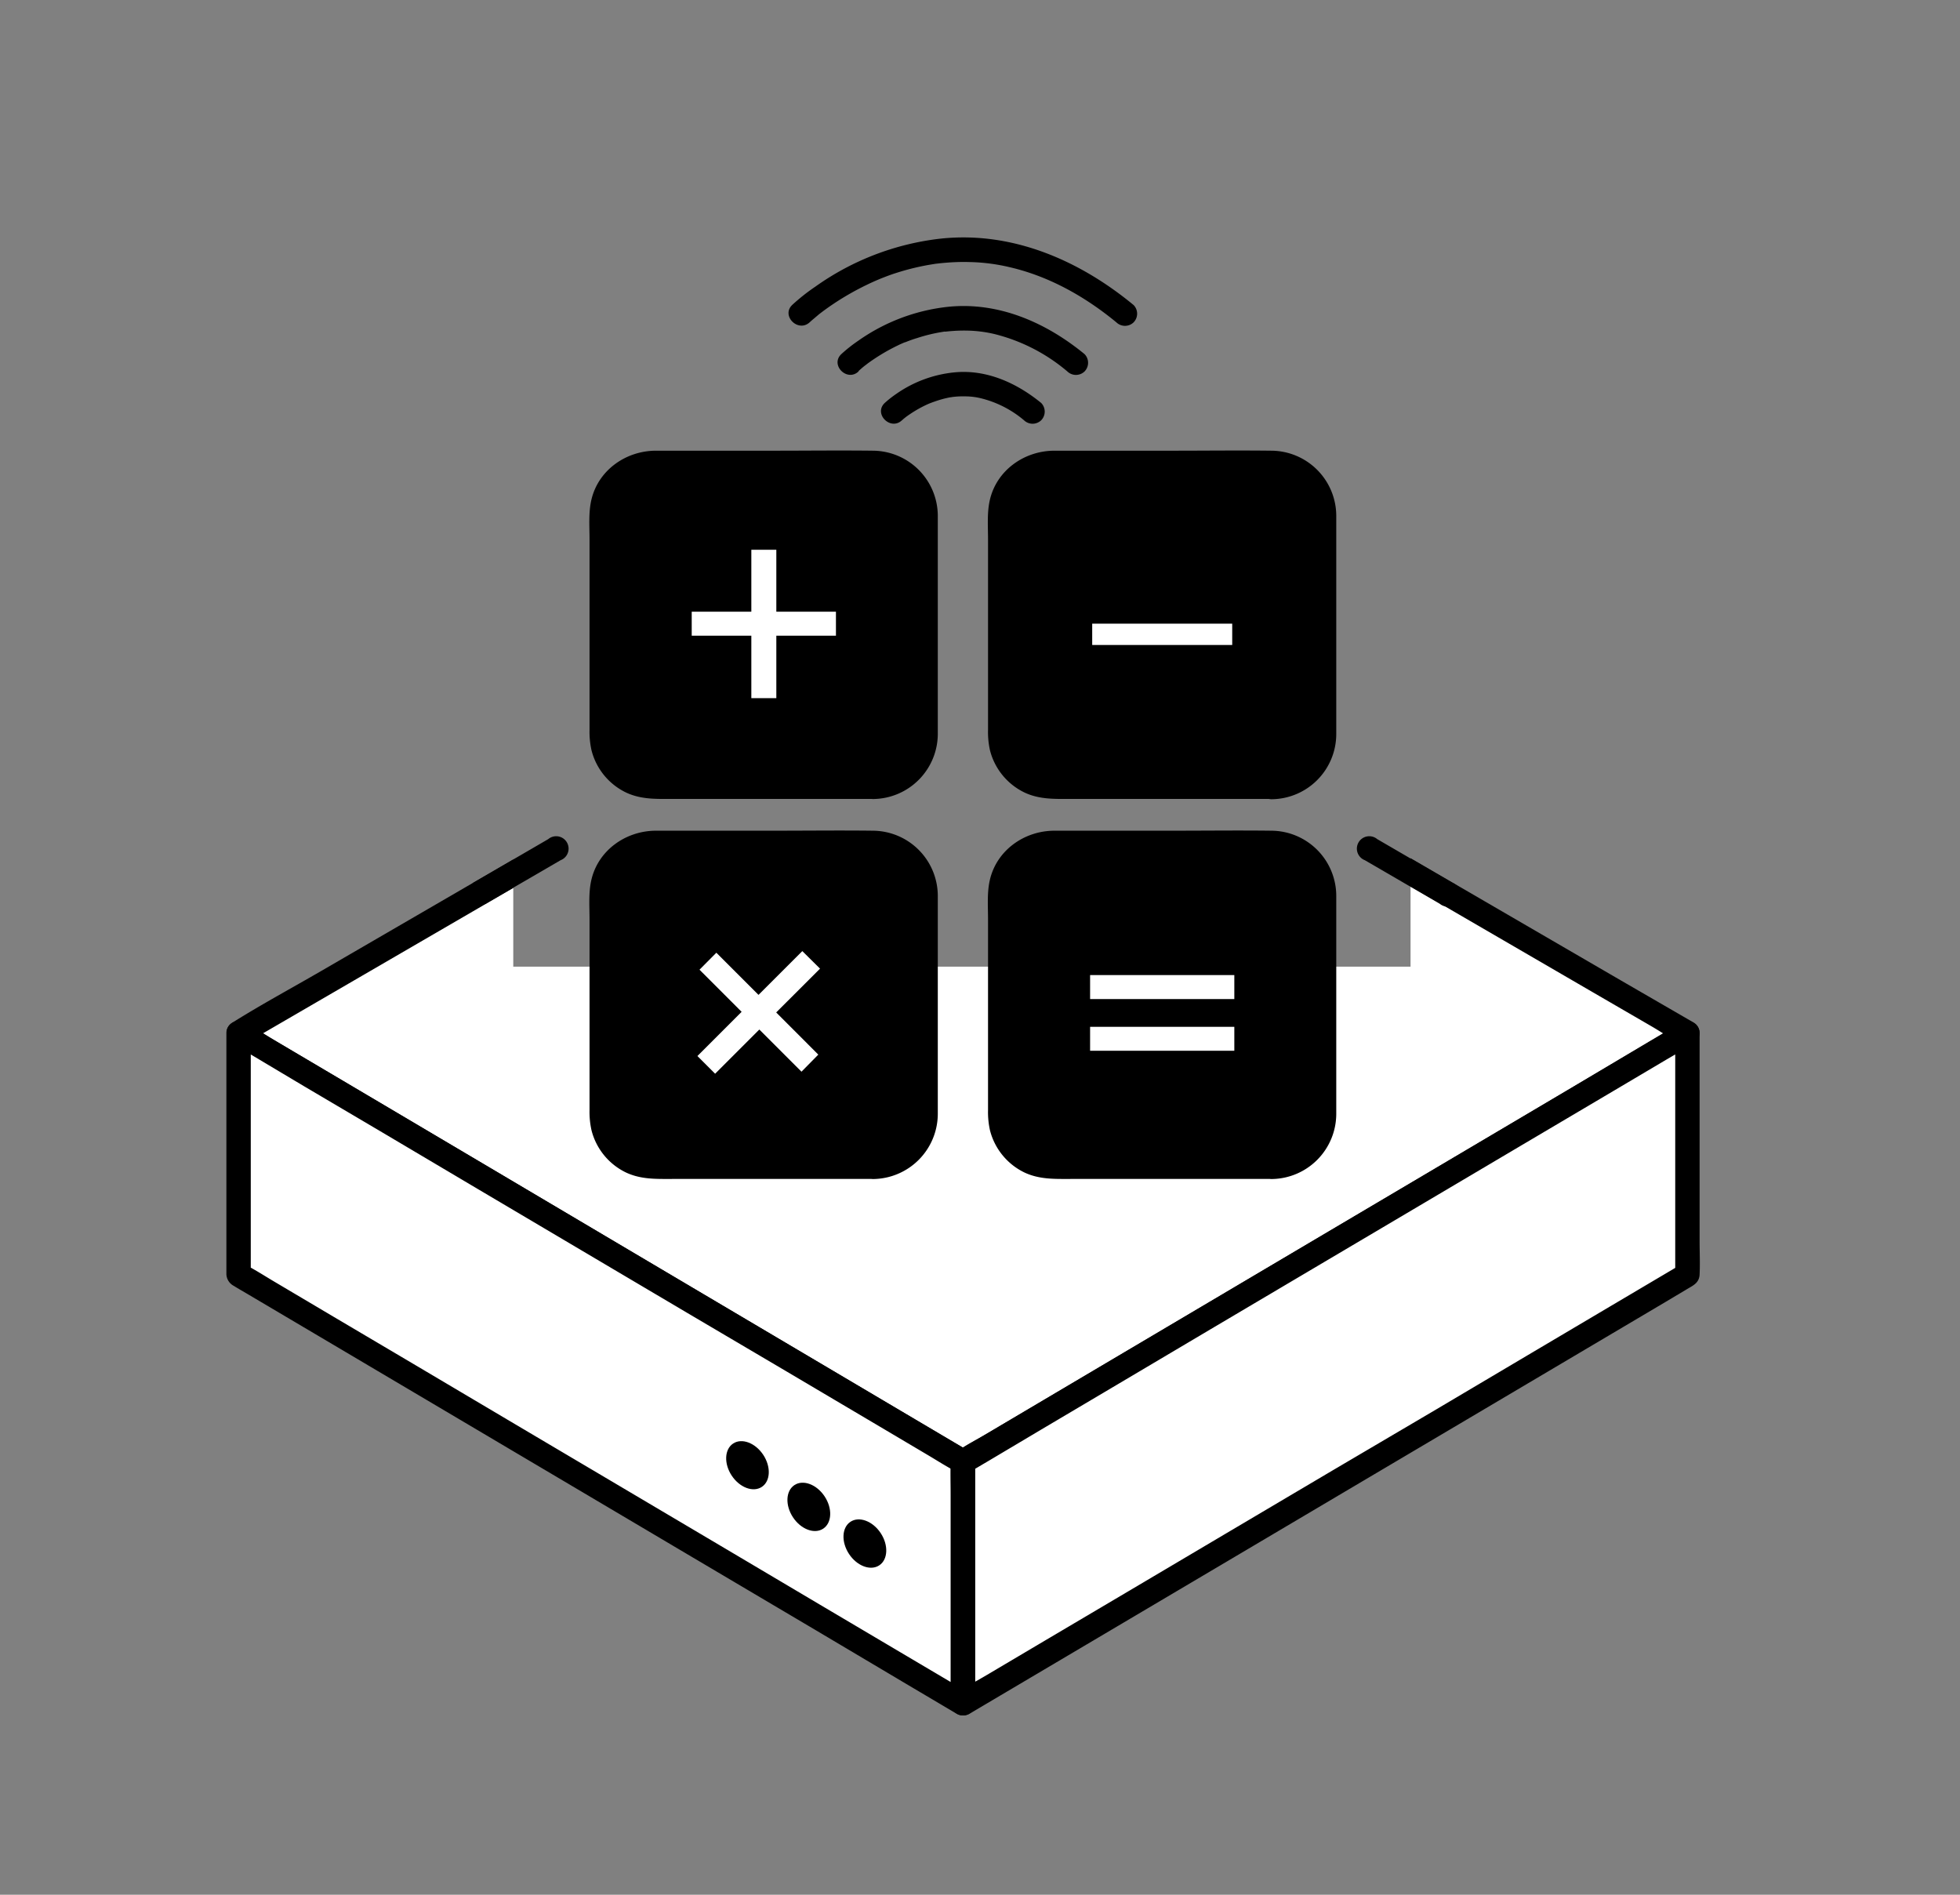 <svg xmlns="http://www.w3.org/2000/svg" xmlns:xlink="http://www.w3.org/1999/xlink" viewBox="0 0 474.43 458.62"><rect x="0" y="0" width="474.43" height="458.62" fill="#808080" stroke="none"/><defs><style>.cls-1{fill:none;}.cls-2{clip-path:url(#clip-path);}.cls-3,.cls-4{fill:#fff;}.cls-4{stroke:#fff;stroke-miterlimit:10;stroke-width:1.97px;}</style><clipPath id="clip-path"><polygon class="cls-1" points="124.24 171.23 124.24 233.97 341.43 233.97 341.43 173.47 439.8 210.58 439.8 384.06 184.89 514.71 12.08 315.82 37.74 171.23 124.24 171.23"/></clipPath></defs><g id="Layer_1" data-name="Layer 1"><g class="cls-2"><polygon class="cls-3" points="233.1 148.2 57.75 250.08 233.1 353.82 408.46 250.08 233.1 148.2"/><path d="M231.61,145.65l-17.54,10.19-41.81,24.29-50.68,29.45L77.79,235c-7.07,4.1-14.3,8-21.23,12.33l-.3.17a3,3,0,0,0,0,5.1L73.75,263l42,24.84,50.61,29.94,43.72,25.86c7.07,4.19,14.05,8.63,21.25,12.58l.3.17a2.94,2.94,0,0,0,3,0L252.08,346l42-24.84,50.6-29.94,43.73-25.87c7.07-4.18,14.3-8.17,21.25-12.57l.3-.18a3,3,0,0,0,0-5.1L392.4,237.34l-41.8-24.29L299.92,183.6l-43.8-25.44c-7.06-4.11-14-8.45-21.22-12.33l-.31-.18c-3.29-1.91-6.27,3.19-3,5.1l17.55,10.19L291,185.23l50.68,29.45,43.8,25.45,14.39,8.35c2.25,1.31,4.48,2.86,6.83,4,.11,0,.21.12.31.17v-5.1l-17.49,10.35-42,24.84-50.6,29.94-43.72,25.86-14.41,8.53c-2.26,1.33-4.71,2.53-6.85,4.05l-.3.17h3L217.1,340.93l-42-24.84-50.6-29.94L80.79,260.28l-14.41-8.52c-2.25-1.33-4.48-2.9-6.84-4l-.3-.18v5.1l17.54-10.19,41.81-24.29,50.68-29.45,43.8-25.44c7.06-4.1,14.29-8,21.22-12.33l.3-.18C237.88,148.84,234.91,143.73,231.61,145.65Z"/><polygon class="cls-3" points="57.75 250.08 57.75 308.54 233.1 412.27 233.1 353.82 57.75 250.08"/><path d="M54.8,250.08v56c0,.79,0,1.6,0,2.39a3.34,3.34,0,0,0,1.77,2.76c1.14.71,2.32,1.37,3.48,2.06l16.76,9.91,26.42,15.63,31.69,18.75,32.83,19.43,29.79,17.62L220.06,408l11.07,6.55.48.29a3,3,0,0,0,4.45-2.56v-56c0-.79,0-1.6,0-2.39a3.37,3.37,0,0,0-1.78-2.76c-1.14-.71-2.32-1.37-3.48-2.06L214,339.12l-26.41-15.63-31.69-18.75L123.1,285.31,93.32,267.69,70.79,254.37l-11.07-6.55-.48-.29c-3.28-1.94-6.25,3.17-3,5.1L61,255.41,73.73,263,92.54,274.1l23,13.63,25.24,14.93,25.48,15.07,23.75,14,20,11.83,14.44,8.55c2.28,1.34,4.51,2.8,6.84,4l.29.17-1.46-2.55v58.45l4.44-2.55L229.9,407l-12.78-7.56-18.81-11.13-23-13.63L150,359.7l-25.47-15.07L100.8,330.57l-20-11.82L66.37,310.2c-2.27-1.34-4.51-2.8-6.84-4l-.29-.18,1.46,2.56V250.08C60.7,246.28,54.8,246.28,54.8,250.08Z"/><polygon class="cls-3" points="408.46 250.08 408.46 308.54 233.1 412.27 233.1 353.82 408.46 250.08"/><path d="M405.5,250.08v58.46L407,306l-4.7,2.78-12.78,7.56-18.8,11.13-23,13.63L322.41,356l-25.48,15.07-23.75,14.06-20,11.82-14.44,8.55c-2.27,1.34-4.63,2.6-6.84,4l-.29.17,4.45,2.55V353.82l-1.47,2.55,4.7-2.77L252.07,346l18.8-11.13,23-13.63,25.24-14.93,25.48-15.07,23.76-14.06,20-11.82,14.44-8.55c2.28-1.35,4.59-2.65,6.84-4l.29-.18c3.27-1.93.3-7-3-5.1l-7.64,4.52L379.2,264l-28.4,16.8L318.32,300l-32.46,19.2-28,16.57-19.47,11.52-5.22,3.09c-1.45.85-2.91,1.49-3,3.51-.13,2.69,0,5.43,0,8.12v50.28a3,3,0,0,0,4.44,2.56l7.65-4.53,20.12-11.9,28.4-16.8,32.48-19.22,32.46-19.2,28-16.57,19.47-11.52L408.4,312c1.45-.86,2.91-1.49,3-3.51.13-2.69,0-5.43,0-8.12V250.08C411.41,246.28,405.5,246.28,405.5,250.08Z"/><ellipse cx="182.22" cy="355.87" rx="4.59" ry="6.32" transform="matrix(0.83, -0.55, 0.55, 0.83, -166.04, 159.5)"/><ellipse cx="195.78" cy="364.74" rx="4.59" ry="6.32" transform="translate(-168.69 168.45) rotate(-33.47)"/><ellipse cx="209.34" cy="373.62" rx="4.59" ry="6.32" transform="translate(-171.33 177.4) rotate(-33.47)"/></g><line class="cls-3" x1="116.09" y1="216.19" x2="134.21" y2="205.66"/><path d="M117.58,218.74l15.85-9.21,2.27-1.32a3,3,0,1,0-3-5.1l-15.84,9.21-2.27,1.32a3,3,0,0,0,3,5.1Z"/><line class="cls-3" x1="350" y1="216.19" x2="331.88" y2="205.66"/><path d="M351.49,213.64l-15.85-9.21-2.27-1.32a3,3,0,1,0-3,5.1l15.85,9.21,2.27,1.32a3,3,0,1,0,3-5.1Z"/><rect x="145.7" y="112.06" width="78.39" height="78.39" rx="12.64"/><path d="M211.44,187.5h-52a13.08,13.08,0,0,1-3.7-.35,9.71,9.71,0,0,1-6.76-6.77c-.63-2.28-.35-5.47-.35-8.13V126.63c0-.64,0-1.28,0-1.92a9.76,9.76,0,0,1,4.94-8.45,10.1,10.1,0,0,1,5.29-1.24h52.44a9.7,9.7,0,0,1,9.81,9.84v52.46a10,10,0,0,1-1.41,5.52,9.78,9.78,0,0,1-8.28,4.66c-3.8.05-3.81,5.95,0,5.9A15.81,15.81,0,0,0,227,177.67c0-3,0-6,0-9.07V133.81c0-3,0-6,0-9a15.81,15.81,0,0,0-15.6-15.72c-8.1-.1-16.21,0-24.31,0q-14.15,0-28.3,0c-7.31,0-14.09,4.76-15.69,12.1-.66,3-.4,6.3-.4,9.37v46.15a20.22,20.22,0,0,0,.48,4.9,15.58,15.58,0,0,0,8.41,10.24c3.64,1.69,7.32,1.53,11.19,1.53h48.62C215.24,193.4,215.25,187.5,211.44,187.5Z"/><rect x="242.12" y="112.06" width="78.39" height="78.39" rx="12.64"/><path d="M307.87,187.5h-52a13,13,0,0,1-3.69-.35,9.74,9.74,0,0,1-6.77-6.77c-.62-2.28-.34-5.47-.34-8.13V126.63c0-.64,0-1.28,0-1.92a9.74,9.74,0,0,1,4.94-8.45,10.1,10.1,0,0,1,5.29-1.24h52.43a9.74,9.74,0,0,1,7.09,3,9.84,9.84,0,0,1,2.73,6.89v52.46a10.12,10.12,0,0,1-1.41,5.52,9.8,9.8,0,0,1-8.28,4.66c-3.8.05-3.81,5.95,0,5.9a15.79,15.79,0,0,0,15.59-15.73c0-3,0-6,0-9.07V133.81c0-3,0-6,0-9a15.8,15.8,0,0,0-15.59-15.72c-8.1-.1-16.21,0-24.31,0q-14.15,0-28.31,0c-7.3,0-14.08,4.76-15.68,12.1-.66,3-.4,6.3-.4,9.37v46.15a20.22,20.22,0,0,0,.47,4.9,15.61,15.61,0,0,0,8.41,10.24c3.64,1.69,7.33,1.53,11.2,1.53h48.62C311.67,193.4,311.67,187.5,307.87,187.5Z"/><rect x="145.7" y="204.04" width="78.39" height="78.39" rx="12.64"/><path d="M211.44,279.47h-52a13.09,13.09,0,0,1-3.7-.34,9.71,9.71,0,0,1-6.76-6.77c-.63-2.28-.35-5.47-.35-8.13V218.61c0-.64,0-1.28,0-1.93a9.75,9.75,0,0,1,4.94-8.44,10.1,10.1,0,0,1,5.29-1.25h52.44a9.71,9.71,0,0,1,9.81,9.85V269.3a9.89,9.89,0,0,1-1.41,5.51,9.73,9.73,0,0,1-8.28,4.66c-3.8,0-3.81,6,0,5.91A15.82,15.82,0,0,0,227,269.64c0-3,0-6,0-9.06V225.79c0-3,0-6,0-9a15.81,15.81,0,0,0-15.6-15.72c-8.1-.1-16.21,0-24.31,0-9.43,0-18.87,0-28.3,0-7.31,0-14.09,4.76-15.69,12.1-.66,3-.4,6.3-.4,9.37v46.15a20.22,20.22,0,0,0,.48,4.9,15.58,15.58,0,0,0,8.41,10.24c3.64,1.68,7.32,1.53,11.19,1.53h48.62C215.24,285.38,215.25,279.47,211.44,279.47Z"/><rect x="242.12" y="204.04" width="78.39" height="78.39" rx="12.64"/><path d="M307.87,279.47h-52a13.05,13.05,0,0,1-3.69-.34,9.74,9.74,0,0,1-6.77-6.77c-.62-2.28-.34-5.47-.34-8.13V218.61c0-.64,0-1.28,0-1.93a9.73,9.73,0,0,1,4.94-8.44,10.1,10.1,0,0,1,5.29-1.25h52.43a9.71,9.71,0,0,1,9.82,9.85V269.3a10.06,10.06,0,0,1-1.41,5.51,9.76,9.76,0,0,1-8.28,4.66c-3.8,0-3.81,6,0,5.91a15.8,15.8,0,0,0,15.59-15.74c0-3,0-6,0-9.06V225.79c0-3,0-6,0-9a15.8,15.8,0,0,0-15.59-15.72c-8.1-.1-16.21,0-24.31,0-9.43,0-18.87,0-28.31,0-7.3,0-14.08,4.76-15.68,12.1-.66,3-.4,6.3-.4,9.37v46.15a20.22,20.22,0,0,0,.47,4.9,15.61,15.61,0,0,0,8.41,10.24c3.64,1.68,7.33,1.53,11.2,1.53h48.62C311.67,285.38,311.67,279.47,307.87,279.47Z"/><path class="cls-4" d="M186.93,134.05v15h14.43v3.83H186.93V168h-4.08V152.88H168.42v-3.83h14.43v-15Z"/><path class="cls-4" d="M197.1,234.46l-10.61,10.6,10.2,10.21L194,258l-10.2-10.2-10.7,10.7-2.89-2.89,10.7-10.7-10.2-10.2L173.4,232l10.2,10.2,10.61-10.6Z"/><path class="cls-4" d="M297.28,151.94v3.19H265.36v-3.19Z"/><path class="cls-4" d="M264.85,240.84V237h32.94v3.83Zm0,12.51v-3.83h32.94v3.83Z"/><path d="M218.32,101.74l.39-.35.48-.39c.09-.08.45-.37,0,0s.09-.07.19-.14a29.76,29.76,0,0,1,4.36-2.64l.65-.31c.18-.08.84-.36.33-.15.52-.21,1.05-.41,1.59-.59a24.54,24.54,0,0,1,3.68-1c.13,0,.85-.12.4-.07l.9-.09a20.21,20.21,0,0,1,2.2-.07,16.2,16.2,0,0,1,3.9.45,25.68,25.68,0,0,1,10.47,5.33,3,3,0,0,0,4.17,0,3,3,0,0,0,0-4.18c-5.94-4.85-13.22-8.16-21-7.41a29.62,29.62,0,0,0-14.08,5.21,25.8,25.8,0,0,0-2.8,2.2c-2.76,2.63,1.42,6.8,4.18,4.18Z"/><path d="M207.84,89.79c.22-.21.45-.41.68-.61s.52-.44.79-.65.89-.66,0,0L210,88a46.87,46.87,0,0,1,7.26-4.36c.36-.18.73-.35,1.1-.51l.68-.3c-.56.24,0,0,.11,0,.93-.37,1.87-.72,2.83-1a39.87,39.87,0,0,1,5.89-1.45l.73-.12c1-.14-.57.06.41,0,.5-.06,1-.11,1.52-.14,1.15-.09,2.3-.12,3.46-.1a30.85,30.85,0,0,1,6.91.88,43.53,43.53,0,0,1,17.45,9,3,3,0,0,0,4.18,0,3,3,0,0,0,0-4.18c-9.36-7.69-20.91-12.76-33.22-11.44a46.29,46.29,0,0,0-21.53,8.17,36.27,36.27,0,0,0-4.14,3.27c-2.76,2.63,1.42,6.8,4.18,4.18Z"/><path d="M196,78q.48-.45,1-.87c.38-.33.77-.65,1.17-1l.37-.29c.52-.42-.41.3-.09.07l.9-.68a65.76,65.76,0,0,1,10.57-6.34c.54-.27,1.1-.52,1.65-.77l.91-.4c-.58.26.44-.18.58-.24,1.27-.5,2.55-1,3.84-1.4A58.51,58.51,0,0,1,225.5,64l1-.16c.6-.08.23,0,.1,0l.6-.08c.81-.09,1.62-.16,2.44-.22a50.07,50.07,0,0,1,5.05-.11,46.15,46.15,0,0,1,9.95,1.3c9.48,2.24,18.1,7.13,25.58,13.29a3,3,0,0,0,4.18,0,3,3,0,0,0,0-4.18C261.27,63,245,55.91,227.68,57.76a64.82,64.82,0,0,0-30.29,11.6,47.9,47.9,0,0,0-5.61,4.43C189,76.42,193.2,80.59,196,78Z"/></g></svg>